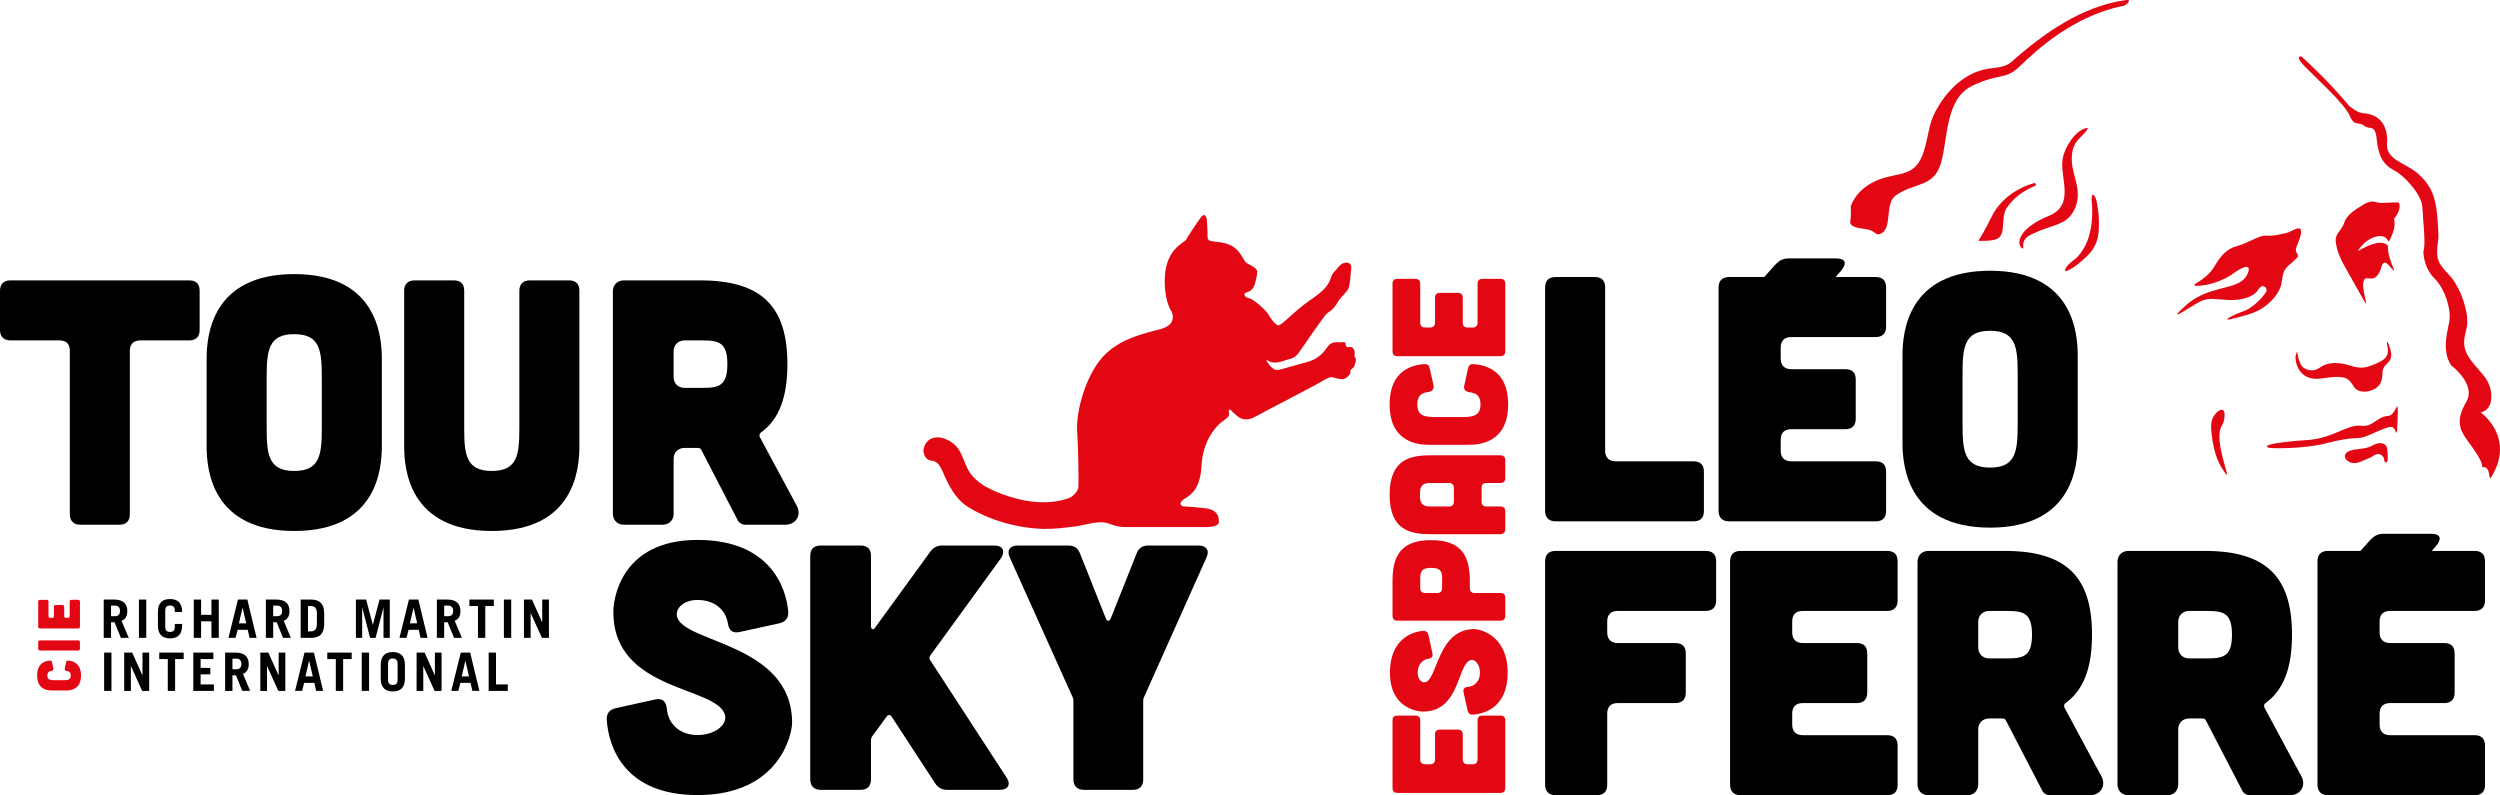 <?xml version="1.0" encoding="utf-8"?>
<!-- Generator: Adobe Illustrator 15.1.0, SVG Export Plug-In . SVG Version: 6.00 Build 0)  -->
<!DOCTYPE svg PUBLIC "-//W3C//DTD SVG 1.1//EN" "http://www.w3.org/Graphics/SVG/1.1/DTD/svg11.dtd">
<svg version="1.1" id="Calque_1" xmlns="http://www.w3.org/2000/svg" xmlns:xlink="http://www.w3.org/1999/xlink" x="0px" y="0px"
	 width="1277.867px" height="406.484px" viewBox="0 0 1277.867 406.484" enable-background="new 0 0 1277.867 406.484"
	 xml:space="preserve">
<g>
	<path d="M35.682,179.356c0-3.568-1.783-5.351-5.351-5.351H5.354c-3.391,0-5.354-1.966-5.354-5.354v-19.983
		c0-3.566,1.963-5.351,5.354-5.351h91.343c3.569,0,5.352,1.785,5.352,5.351v19.983c0,3.388-1.783,5.354-5.352,5.354H71.721
		c-3.391,0-5.354,1.783-5.354,5.351v83.491c0,3.391-1.783,5.354-5.351,5.354H41.033c-3.388,0-5.351-1.963-5.351-5.354V179.356z"/>
	<path d="M195.174,228.058c0,11.778-2.498,43.354-44.779,43.354c-42.28,0-44.778-31.575-44.778-43.354v-44.601
		c0-11.773,2.498-43.351,44.778-43.351c42.281,0,44.779,31.578,44.779,43.351V228.058z M164.489,192.915
		c0-13.738-0.893-22.121-14.094-22.121c-13.2,0-14.093,8.383-14.093,22.121v25.69c0,13.736,0.893,22.121,14.093,22.121
		c13.201,0,14.094-8.385,14.094-22.121V192.915z"/>
	<path d="M231.924,143.317c3.568,0,5.351,1.785,5.351,5.351v69.938c0,13.736,0.893,22.121,14.094,22.121
		c13.203,0,14.096-8.385,14.096-22.121v-69.938c0-3.566,1.96-5.351,5.351-5.351h19.98c3.569,0,5.354,1.785,5.354,5.351v79.39
		c0,11.777-2.498,43.354-44.781,43.354c-42.281,0-44.779-31.576-44.779-43.354v-79.39c0-3.566,1.963-5.351,5.351-5.351H231.924z"/>
	<path d="M407.292,258.566c2.498,4.642-0.356,9.635-5.887,9.635h-20.338c-1.785,0-3.39-0.892-4.103-2.498l-18.555-35.859
		c-0.357-0.534-0.893-0.89-1.428-0.89h-7.134c-3.213,0-5.531,2.318-5.531,5.529v28.188c0,3.211-2.318,5.529-5.532,5.529h-19.98
		c-3.211,0-5.531-2.318-5.531-5.529V148.849c0-3.211,2.32-5.532,5.531-5.532h39.07c31.756,0,44.601,13.559,44.601,42.819
		c0,16.591-4.103,28.187-13.558,34.966c-0.713,0.534-0.893,1.428-0.535,2.32L407.292,258.566z M349.846,174.004
		c-3.213,0-5.531,2.318-5.531,5.529v13.201c0,3.213,2.318,5.531,5.531,5.531h9.097c8.565,0,12.846-1.07,12.846-12.13
		c0-11.061-4.281-12.131-12.846-12.131H349.846z"/>
	<path fill="#E30613" d="M711.783,368.244c0-1.645,0.822-2.468,2.468-2.468h9.222c1.563,0,2.469,0.823,2.469,2.468v19.925
		c0,1.563,0.822,2.472,2.471,2.472h2.633c1.565,0,2.471-0.908,2.471-2.472v-12.761c0-1.648,0.823-2.47,2.471-2.47h9.22
		c1.563,0,2.471,0.821,2.471,2.47v12.761c0,1.563,0.823,2.472,2.468,2.472h2.637c1.563,0,2.468-0.908,2.468-2.472v-19.925
		c0-1.645,0.825-2.468,2.471-2.468h9.219c1.648,0,2.472,0.823,2.472,2.468v34.579c0,1.565-0.905,2.47-2.472,2.47h-52.688
		c-1.646,0-2.468-0.904-2.468-2.47V368.244z"/>
	<path fill="#E30613" d="M732.198,333.988c0.33,1.647-0.41,2.471-2.059,2.718c-3.376,0.575-5.514,3.291-5.514,7.162
		c0,3.211,1.894,5.186,3.786,4.855c6.422-1.149,6.257-27.167,25.191-27.167c2.471,0,17.041,2.802,17.041,22.312
		c0,17.289-11.359,20.993-17.781,21.405c-1.483,0.08-2.389-0.66-2.719-2.141l-2.058-9.302c-0.328-1.648,0.413-2.554,2.142-2.719
		c3.95-0.33,6.256-3.376,6.256-7.244c0-4.036-2.386-6.997-4.609-6.504c-6.999,1.563-5.433,26.344-24.368,26.344
		c-2.471,0.083-17.042-1.4-17.042-19.84c0-16.959,11.03-20.91,16.959-21.405c1.481-0.083,2.389,0.66,2.716,2.141L732.198,333.988z"
		/>
	<path fill="#E30613" d="M711.783,296.685c0-14.653,6.256-20.579,19.757-20.579s19.758,5.926,19.758,20.579v3.951
		c0,1.566,0.822,2.472,2.471,2.472h13.171c1.647,0,2.471,0.821,2.471,2.47v9.218c0,1.565-0.906,2.47-2.471,2.47h-52.606
		c-1.645,0-2.468-0.821-2.55-2.47V296.685z M737.14,296.191c0-3.951-0.495-5.927-5.6-5.927c-5.104,0-5.599,1.976-5.599,5.927v4.445
		c0,1.566,0.823,2.472,2.471,2.472h6.256c1.563,0,2.472-0.905,2.472-2.472V296.191z"/>
	<path fill="#E30613" d="M766.611,232.709c1.811,0,2.799,0.822,2.799,2.471v9.217c0,1.566-0.823,2.471-2.471,2.471h-7.162
		c-1.646,0-2.47,0.825-2.47,2.472v7.081c0,1.563,0.824,2.469,2.47,2.469h7.162c1.647,0,2.471,0.822,2.471,2.468v9.223
		c0,1.564-0.988,2.471-2.799,2.471h-34.906c-10.373,0-21.404-1.648-21.404-20.17c0-18.525,11.031-20.171,21.404-20.171H766.611z
		 M731.705,246.868c-3.951,0-5.929,0.578-5.929,6.013c0,5.431,1.978,6.009,5.929,6.009h8.973c1.565,0,2.471-0.906,2.471-2.469
		v-7.081c-0.083-1.646-0.905-2.472-2.553-2.472H731.705z"/>
	<path fill="#E30613" d="M730.305,227.348c-5.434,0-20.005-1.153-20.005-20.665c0-17.535,11.773-20.25,18.112-20.58
		c1.153-0.08,2.058,0.66,2.306,1.81l2.059,9.14c0.327,1.728-0.823,3.046-2.555,3.293c-3.62,0.41-5.761,1.893-5.761,6.337
		c0,6.094,3.868,6.506,10.208,6.506h11.855c6.339,0,10.208-0.412,10.208-6.506c0-4.526-2.142-5.762-5.928-6.257
		c-1.729-0.245-2.801-1.563-2.388-3.211l2.058-9.302c0.248-1.15,1.153-1.89,2.389-1.81c6.257,0.33,18.029,3.045,18.029,20.58
		c0,19.512-14.573,20.665-20.005,20.665H730.305z"/>
	<path fill="#E30613" d="M711.783,145.012c0-1.645,0.822-2.468,2.468-2.468h9.222c1.563,0,2.469,0.823,2.469,2.468v19.925
		c0,1.563,0.822,2.471,2.471,2.471h2.633c1.565,0,2.471-0.908,2.471-2.471v-12.761c0-1.648,0.823-2.47,2.471-2.47h9.22
		c1.563,0,2.471,0.822,2.471,2.47v12.761c0,1.563,0.823,2.471,2.468,2.471h2.637c1.563,0,2.468-0.908,2.468-2.471v-19.925
		c0-1.645,0.825-2.468,2.471-2.468h9.219c1.648,0,2.472,0.823,2.472,2.468v34.579c0,1.565-0.905,2.47-2.472,2.47h-52.688
		c-1.646,0-2.468-0.905-2.468-2.47V145.012z"/>
	<path d="M815.109,141.603c3.568,0,5.352,1.785,5.352,5.354v83.493c0,3.393,1.963,5.354,5.354,5.354h39.784
		c3.567,0,5.353,1.781,5.353,5.351v19.983c0,3.566-1.785,5.351-5.353,5.351h-70.472c-3.39,0-5.352-1.962-5.352-5.351V146.957
		c0-3.569,1.962-5.354,5.352-5.354H815.109z"/>
	<path d="M958.725,141.603c3.568,0,5.353,1.785,5.353,5.354v19.98c0,3.389-1.784,5.351-5.353,5.351H915.55
		c-3.39,0-5.352,1.785-5.352,5.354v5.709c0,3.389,1.962,5.351,5.352,5.351h27.653c3.568,0,5.353,1.785,5.353,5.354v19.98
		c0,3.393-1.784,5.354-5.353,5.354H915.55c-3.39,0-5.352,1.785-5.352,5.351v5.709c0,3.393,1.962,5.354,5.352,5.354h43.175
		c3.568,0,5.353,1.781,5.353,5.351v19.983c0,3.566-1.784,5.351-5.353,5.351h-74.931c-3.392,0-5.354-1.962-5.354-5.351V146.957
		c0-3.569,1.962-5.354,5.354-5.354H958.725z"/>
	<path d="M1062.02,226.348c0,11.773-2.498,43.352-44.781,43.352c-42.284,0-44.781-31.578-44.781-43.352v-44.604
		c0-11.773,2.497-43.352,44.781-43.352c42.283,0,44.781,31.579,44.781,43.352V226.348z M1031.332,191.2
		c0-13.736-0.892-22.123-14.094-22.123c-13.203,0-14.095,8.387-14.095,22.123v25.692c0,13.735,0.892,22.123,14.095,22.123
		c13.202,0,14.094-8.388,14.094-22.123V191.2z"/>
	<path d="M871.844,281.596c3.567,0,5.352,1.785,5.352,5.354v19.979c0,3.39-1.784,5.354-5.352,5.354h-44.959
		c-3.391,0-5.354,1.782-5.354,5.351v5.709c0,3.39,1.963,5.352,5.354,5.352h29.437c3.568,0,5.354,1.785,5.354,5.354v19.98
		c0,3.392-1.785,5.354-5.354,5.354h-29.437c-3.391,0-5.354,1.785-5.354,5.352v36.396c0,3.39-1.783,5.352-5.352,5.352h-21.053
		c-3.39,0-5.352-1.962-5.352-5.352V286.951c0-3.569,1.962-5.354,5.352-5.354H871.844z"/>
	<path d="M964.61,281.596c3.569,0,5.352,1.785,5.352,5.354v19.979c0,3.39-1.782,5.354-5.352,5.354h-43.175
		c-3.391,0-5.353,1.782-5.353,5.351v5.709c0,3.39,1.962,5.352,5.353,5.352h27.652c3.569,0,5.354,1.785,5.354,5.354v19.98
		c0,3.392-1.784,5.354-5.354,5.354h-27.652c-3.391,0-5.353,1.785-5.353,5.352v5.709c0,3.392,1.962,5.354,5.353,5.354h43.175
		c3.569,0,5.352,1.782,5.352,5.352v19.982c0,3.567-1.782,5.352-5.352,5.352H889.68c-3.392,0-5.354-1.962-5.354-5.352V286.951
		c0-3.569,1.962-5.354,5.354-5.354H964.61z"/>
	<path d="M1074.149,396.849c2.496,4.639-0.358,9.635-5.888,9.635h-20.34c-1.783,0-3.39-0.892-4.103-2.498l-18.555-35.859
		c-0.357-0.536-0.892-0.894-1.428-0.894h-7.137c-3.211,0-5.53,2.32-5.53,5.531v28.188c0,3.211-2.318,5.532-5.529,5.532h-19.982
		c-3.212,0-5.531-2.321-5.531-5.532V287.128c0-3.212,2.319-5.532,5.531-5.532h39.071c31.757,0,44.602,13.559,44.602,42.819
		c0,16.592-4.104,28.188-13.558,34.968c-0.715,0.536-0.894,1.427-0.536,2.318L1074.149,396.849z M1016.7,312.285
		c-3.211,0-5.53,2.317-5.53,5.529v13.202c0,3.211,2.319,5.531,5.53,5.531h9.099c8.564,0,12.847-1.071,12.847-12.132
		c0-11.062-4.282-12.131-12.847-12.131H1016.7z"/>
	<path d="M1176.372,396.849c2.496,4.639-0.358,9.635-5.888,9.635h-20.339c-1.784,0-3.391-0.892-4.104-2.498l-18.555-35.859
		c-0.357-0.536-0.892-0.894-1.427-0.894h-7.138c-3.211,0-5.529,2.32-5.529,5.531v28.188c0,3.211-2.319,5.532-5.53,5.532h-19.982
		c-3.213,0-5.531-2.321-5.531-5.532V287.128c0-3.212,2.318-5.532,5.531-5.532h39.071c31.757,0,44.603,13.559,44.603,42.819
		c0,16.592-4.104,28.188-13.559,34.968c-0.715,0.536-0.893,1.427-0.536,2.318L1176.372,396.849z M1118.923,312.285
		c-3.211,0-5.529,2.317-5.529,5.529v13.202c0,3.211,2.318,5.531,5.529,5.531h9.1c8.563,0,12.846-1.071,12.846-12.132
		c0-11.062-4.282-12.131-12.846-12.131H1118.923z"/>
	<path d="M377.942,323.08c-3.569,0.714-5.353-0.89-5.888-4.461c-1.249-7.313-7.136-11.952-15.522-11.952
		c-6.958,0-11.241,4.104-10.526,8.206c2.497,13.916,58.876,13.561,58.876,54.595c0,5.354-6.066,36.932-48.35,36.932
		c-37.466,0-45.496-24.62-46.387-38.536c-0.178-3.211,1.426-5.175,4.638-5.889l20.161-4.458c3.569-0.716,5.531,0.89,5.888,4.638
		c0.713,8.563,7.315,13.558,15.7,13.558c8.743,0,15.165-5.173,14.095-9.989c-3.39-15.166-57.092-11.777-57.092-52.813
		c-0.179-5.351,3.032-36.931,42.997-36.931c36.754,0,45.318,23.908,46.387,36.753c0.179,3.212-1.427,5.175-4.639,5.887
		L377.942,323.08z"/>
	<path d="M514.42,397.3c2.498,3.567,0.893,6.424-3.39,6.424h-26.762c-2.855,0-4.817-1.071-6.423-3.568l-22.123-33.9
		c-0.714-1.069-1.784-1.069-2.498,0l-7.315,9.992c-0.535,0.715-0.713,1.428-0.713,2.319v19.804c0,3.391-1.784,5.354-5.352,5.354
		h-20.34c-3.39,0-5.352-1.963-5.352-5.354V284.186c0-3.568,1.962-5.352,5.352-5.352h20.34c3.568,0,5.352,1.783,5.352,5.352v35.861
		c0,1.783,1.249,2.143,2.141,0.714l28.011-38.536c1.606-2.319,3.568-3.391,6.423-3.391h26.404c4.461,0,5.889,2.854,3.39,6.601
		l-36.039,49.6c-0.535,0.893-0.713,1.605,0,2.497L514.42,397.3z"/>
	<path d="M545.991,278.834c3.033,0,4.996,1.249,6.066,4.103l13.203,33.185c0.713,1.607,1.784,1.607,2.497,0l13.203-33.185
		c1.07-2.854,3.034-4.103,6.066-4.103h25.514c4.103,0,5.887,2.497,4.103,6.243l-31.936,71.367c-0.357,0.712-0.357,1.427-0.357,2.139
		v39.787c0,3.39-1.784,5.354-5.352,5.354H554.02c-3.39,0-5.352-1.964-5.352-5.354v-39.787c0-0.712,0-1.427-0.358-2.139
		l-32.114-71.367c-1.784-3.746,0-6.243,4.103-6.243H545.991z"/>
	<path d="M937.72,142.204l3.057-3.509c3.429-3.903,2.854-6.601-2.318-6.601h-24.11c-2.855,0-4.639,0.891-6.602,2.854l-6.522,7.256
		H937.72z"/>
	<path d="M1241.818,282.949l3.057-3.509c3.43-3.903,2.854-6.602-2.318-6.602h-24.11c-2.854,0-4.639,0.892-6.603,2.854l-6.521,7.256
		H1241.818z"/>
	<path d="M1206.943,281.596h-17.02c-3.39,0-5.354,1.785-5.354,5.354v114.182c0,3.388,1.964,5.351,5.354,5.351h74.931
		c3.568,0,5.354-1.784,5.354-5.351v-19.984c0-3.568-1.785-5.351-5.354-5.351h-43.174c-3.391,0-5.353-1.962-5.353-5.353v-5.71
		c0-3.566,1.962-5.352,5.353-5.352h27.653c3.568,0,5.352-1.962,5.352-5.353v-19.981c0-3.569-1.783-5.353-5.352-5.353h-27.653
		c-3.391,0-5.353-1.963-5.353-5.353v-5.709c0-3.568,1.962-5.351,5.353-5.351h43.174c3.568,0,5.354-1.965,5.354-5.354v-19.979
		c0-3.569-1.785-5.354-5.354-5.354h-31.759H1206.943z"/>
	<path fill="#E30613" d="M1122.1,146.058c-0.457-0.031-0.598-0.642-0.199-0.868c2.321-1.313,7.224-4.426,9.678-8.519
		c3.286-5.477,6.135-9.42,12.05-10.953c5.915-1.534,10.734-5.477,14.678-5.258c3.943,0.219,6.353-0.438,10.953-1.533
		c1.287-0.307,5.014-2.766,6.26-2.119c1.854,0.962-0.556,6.59-1.069,7.876c-0.646,1.622-1.535,3.155-0.369,4.758
		c1.192,1.642-0.039,2.496-1.272,3.621c-1.978,1.803-4.731,3.681-5.599,6.334c-0.811,2.478-0.654,5.109-1.648,7.564
		c-0.705,1.742-1.672,3.372-2.852,4.834c-3.378,4.186-7.811,7.206-12.883,8.75c-20.153,6.134-8.607,0.443-2.912-1.528
		c4.097-1.418,9.325-6.349,11.369-9.821c1.127-1.914-1.427-3.915-3.003-2.35c-0.394,0.39-0.777,0.871-1.137,1.436
		c-1.534,2.41-6.353,5.477-15.335,5.039s-10.455-1.639-16.698,2.194c-6.243,3.834-14.532,9.189-4.771,0.544
		c12.855-11.384,27.794-6.802,31.631-16.451c2.147-5.4-3.261-2.985-7.532,0.27C1137.482,142.892,1128.459,146.496,1122.1,146.058"/>
	<path fill="#E30613" d="M1173.495,181.728c-0.562,0.63-0.083,13.711,13.291,11.684c12.949-1.963,13.582,0,16.503,4.381
		c2.921,4.382,11.406,2.211,13.41-1.85c2.216-4.492-0.424-6.537,3.388-10.028c3.539-3.241,2.066-6.294,0.818-10.116
		c-0.386-1.183-1.062-1.447-0.781,0.094c0.569,3.135,1.49,6.483-3.69,9.048c-6.968,3.45-9.803,3.651-15.197,1.899
		c-5.396-1.753-11.383-1.899-15.182,0.876c-3.797,2.775-8.492,1.58-10.112-1.615C1173.817,181.911,1174.6,177.235,1173.495,181.728"
		/>
	<path fill="#E30613" d="M1160.351,229.011c0,0,16.06,0.831,29.058-2.528c12.999-3.358,14.949-2.09,18.066-2.869
		c4.386-1.096,13.83-6.614,15.711-5.153c1.882,1.46,1.954,6.982,2.318-3.53c0.432-12.513-0.137-5.367-3.07-3.05
		c-1.687,1.332-2.604,0.041-6.109,2.086c-3.505,2.045-5.341,4.246-9.587,3.659c-6.655-0.921-14.479,6.566-27.692,7.333
		C1169.104,225.535,1153.633,227.368,1160.351,229.011"/>
	<path fill="#E30613" d="M1133.994,210.066c-0.509,0.345-1,0.794-1.409,1.255c-2.685,3.025-2.556,6.273-2.159,10.149
		c1.187,11.611,4.388,16.934,7.355,20.795c2.95,3.841-6.544-17.421-2.146-24.537c1.101-1.782,1.62-4.155,1.437-6.241
		C1136.853,208.976,1135.369,209.134,1133.994,210.066"/>
	<path fill="#E30613" d="M960.994,119.605c6.705-2.432,2.01-15.54,8.066-19.743c9.852-6.835,19.232-3.954,22.985-16.284
		c3.752-12.33,2.01-33.103,16.216-39.804s16.552-2.546,24.325-10.051c7.772-7.505,27.34-26,53.34-30.825
		c0,0,4.966-3.481,0.338-2.813c-22.038,3.185-41.375,16.68-58.018,31.473c-3.886,3.453-9.544,2.881-14.252,4.012
		c-11.719,2.815-20.823,12.969-25.729,23.546c-3.432,7.399-3.135,18.958-8.575,25.357c-3.063,3.604-7.699,4.433-12.095,5.315
		c-4.974,0.998-9.697,2.557-13.842,5.604c-3.47,2.55-6.325,6.04-7.755,10.091c0,0,0.313,4.841-0.229,7.553
		c-0.542,2.712,3.255,3.526,7.866,4.068C958.248,117.647,958.587,120.478,960.994,119.605"/>
	<path fill="#E30613" d="M1273.546,243.62c12.279-20.252-5.515-32.783-5.515-32.783c6.955-1.421,6.59-11.956,2.387-17.676
		c-4.203-5.72-10.704-10.706-10.896-17.802c-0.075-2.769,0.877-5.449,1.381-8.172c1.332-7.199-3.072-19.317-7.665-25.018
		c-1.915-2.376-4.223-4.441-5.86-7.015c-3.188-5.008-0.761-10.867-0.989-15.327c-0.708-13.821-0.929-23.062-10.791-31.356
		c-6.834-5.746-16.838-6.749-15.392-16.338c0.048-0.312,0.063-0.626,0.028-0.939c-0.259-2.387-0.313-12.722-12.85-13.394
		c-2.683-0.298-6.855-3.874-6.855-3.874s-8.591-10.899-24.114-25.045c0,0-3.91-0.787,1.449,4.842
		c5.361,5.629,20.371,19.031,23.053,25.196c2.68,6.165,4.556,2.948,7.505,5.36c2.948,2.413,5.629-1.34,6.433,6.969
		c0.804,8.31,3.216,12.866,8.845,15.815c5.63,2.948,14.206,12.598,14.475,18.763c0.268,6.164,1.876,19.298,0.536,22.515
		c0,0-0.269,8.041,5.629,13.938c5.896,5.897,8.309,16.082,7.772,20.907c-0.536,4.825-4.556,15.546,0.804,23.587
		c0,0,12.957,9.583,7.73,18.629c-5.227,9.047-3.82,13.67,0.402,19.5c4.221,5.83,8.242,11.459,7.639,13.871
		C1273.912,237.968,1271.46,247.06,1273.546,243.62"/>
	<path fill="#E30613" d="M1067.326,65.286c-6.67,0.758-12.465,10.753-13.129,16.744c-1.043,9.432,6.37,22.923-6.921,28.301
		c-14.952,6.05-16.928,13.815-13.865,16.436c1.128,0.966,0.749-0.969,0.75-1.59c0.006-3.397,2.748-4.697,5.425-5.945
		c3.155-1.472,6.42-2.561,9.706-3.683c2.964-1.012,5.99-2.094,8.22-4.401c3.804-3.931,5.138-9.33,4.326-14.836
		c-0.764-5.188-2.891-9.83-2.873-15.109C1059,70.94,1064.946,70.55,1067.326,65.286"/>
	<path fill="#E30613" d="M1055.693,138.494c0.229,0.136,0.696-0.001,1.269-0.26c3.627-1.641,6.993-4.653,9.847-7.375
		c4.739-4.521,6.035-9.4,6.052-15.782c0.008-2.974-0.095-5.968-0.63-8.901c-0.309-1.694-0.629-6.208-2.617-6.726
		c-0.888,1.587-0.399,3.426-0.277,5.126c0.156,2.176,0.129,4.397,0.017,6.575c-0.221,4.27-1.001,8.504-2.604,12.479
		c-1.052,2.605-2.649,5.183-4.563,7.354c-1.866,2.117-5.44,3.829-6.473,6.484C1055.479,138.068,1055.5,138.378,1055.693,138.494"/>
	<path fill="#E30613" d="M1020.7,122.147c4.943-2.33,1.881-11.045,4.944-15.736c3.474-5.321,8.759-8.992,14.563-11.4
		c0.837-0.348,0.431-1.617-0.449-1.4c-6.83,1.681-16.519,7.191-21.217,16.154c-2.43,4.635-3.806,7.728-6.634,12.257
		c-0.232,0.37-0.466,0.735-0.706,1.09C1011.202,123.112,1018.057,123.393,1020.7,122.147"/>
	<path fill="#E30613" d="M1220.603,125.969c0.012-0.185-0.041-0.373-0.165-0.51c-3.77-4.171-14.317,2.35-14.842,2.751
		c-1.064,0.818,3.174-6.657,10.226-7.508c2.614-0.315,3.912,0.789,4.792,2.335c0.179,0.313,0.59,0.27,0.749-0.053
		c2.785-5.653,2.934-8.261,2.338-11.167c2.981-3.427,3.329-6.921,2.459-8.158c-0.346-0.493-6.22,0.078-9.142,0.078
		c-2.92,0-4.09-2.045-8.763,0.73c-4.674,2.775-8.909,5.55-10.078,9.494c-1.168,3.943-4.965,5.403-4.234,10.077
		c0.729,4.674,2.482,8.471,4.381,11.83c1.899,3.359,6.28,11.1,9.932,17.672c3.651,6.572-2.585-8.642,0.618-11.026
		c1.831-1.362,4.955,2.608,7.999-4.747c0.73-3.213,1.71-5.317,4.966-1.288C1226.784,142.599,1220.165,132.461,1220.603,125.969"/>
	<path fill="#E30613" d="M1219.252,227.446c1.057,1.051,1.15,2.703,1.178,4.194c0.019,0.988,0.037,1.978,0.056,2.967
		c0.015,0.78-0.291,1.862-1.062,1.739c-0.711-0.114-0.75-1.095-0.867-1.806c-0.226-1.366-1.533-2.469-2.917-2.461
		c-1.006,0.005-1.934,0.521-2.772,1.075c-1.882,1.243-3.587,1.578-5.604,2.583c-2.019,1.005-4.513,1.422-6.496,0.348
		c-1.981-1.072-2.949-2.817-1.462-4.513c0.573-0.654,1.398-1.033,2.227-1.297c2.968-0.943,6.239-0.628,9.163-1.697
		c1.442-0.527,2.757-1.377,4.228-1.822C1216.392,226.313,1218.162,226.364,1219.252,227.446"/>
	<path fill="#E30613" d="M692.252,182.029c0.625-2.108-0.187-5.016-2.408-4.633c-3.359,0.58-0.719-2.964-3.567-2.478
		c-2.545,0.434-5.328-1.228-7.922,2.663c-2.595,3.892-5.931,6.301-10.007,7.413c-4.643,1.266-9.263,2.606-13.904,3.873
		c0.05-0.038,0.101-0.076,0.151-0.114c-0.482,0.362-1.689,0.386-2.261,0.33c-0.691-0.067-1.235-0.413-1.778-0.828
		c-0.984-0.753-2.658-2.707-3.161-3.844c-0.032-0.072-0.064-0.148-0.059-0.228c0.005-0.079,0.058-0.161,0.137-0.172
		c0.049-0.007,0.097,0.014,0.141,0.036c0.76,0.368,1.367,0.84,2.21,1.057c0.864,0.221,1.77,0.265,2.656,0.186
		c2.54-0.228,4.93-1.406,7.349-1.94c0.604-0.259,1.184-0.507,1.789-0.766c0.78-0.601,1.465-1.238,1.962-1.91
		c3.151-4.263,12.921-19.029,14.775-20.512c1.853-1.482,2.965-1.668,5.188-5.374c2.225-3.706,5.189-5.467,5.931-7.875
		c0.516-1.678,0.987-7.015,1.226-10.103c0.113-1.461-1.088-2.707-2.549-2.597c-1.243,0.093-2.68,0.568-3.773,1.998
		c-2.409,3.15-2.965,2.594-4.077,5.744c-1.111,3.151-2.501,5.977-10.47,11.351c-7.968,5.374-14.825,13.342-16.493,12.972
		c-1.668-0.371-3.706-3.336-5.003-5.56c-1.297-2.224-7.969-8.154-10.007-8.339s-3.211-2.475-1.251-2.895
		c1.946-0.417,3.66-1.738,4.401-4.517c0.741-2.78,1.668-6.301,0.741-7.227c-0.926-0.927-1.909-1.808-3.798-2.595
		c-2.224-0.926-2.652-2.792-4.355-5.281c-2.409-3.521-5.56-5.653-12.046-6.209c0,0-1.621-0.231-3.289-0.509
		c-1.668-0.278-1.529-2.641-1.529-2.641c0.186-0.926-0.37-8.524-0.37-8.524s-0.742-3.892-2.965-0.927
		c-2.224,2.965-6.857,10.007-7.598,11.49c-0.742,1.482-10.934,4.633-10.934,20.94c0,11.304,3.521,15.751,3.521,15.751
		s3.151,6.302-4.818,8.71c-7.968,2.409-23.254,4.726-32.244,16.771c-8.273,11.084-11.771,27.612-11.215,35.395
		c0.556,7.783,0.927,27.981,0.556,29.465c-0.37,1.482-2.409,4.262-5.189,5.189c-9.608,3.202-19.971,2.199-29.492-0.79
		c-8.166-2.564-18.127-6.478-22.055-14.721c-1.407-2.953-2.364-6.121-3.997-8.956c-3.745-6.502-15.419-10.596-18.21-1.293
		c-0.556,1.854,0.185,6.115,4.079,6.486c3.071,0.294,4.522,3.095,5.61,5.642c2.816,6.59,6.379,13.808,12.625,17.788
		c11.012,7.018,25.639,11.067,38.654,11.409c5.431,0.144,10.828-0.539,16.206-1.209c4.531-0.563,10.206-2.542,14.763-2.1
		c0.635,0.061,1.268,0.17,1.87,0.382c3.392,1.198,5.767,2,9.412,2h40.213c0,0,7.413,0.371,7.413-2.594
		c0-2.966-0.741-6.302-7.227-7.042c-6.486-0.741-11.119-0.928-11.119-0.928s-2.78-0.926-0.186-3.149
		c2.595-2.225,8.895-3.706,9.637-17.604c0.652-12.235,6.714-19.444,9.865-22.039c0.903-0.742,1.925-1.331,2.818-2.091
		c0.442-0.376,0.91-0.792,1.205-1.301c0.386-0.665,0.118-1.401,0.037-2.105c-0.077-0.671,0.048-1.563,0.931-1.035
		c0.5,0.299,0.824,0.827,1.222,1.236c0.955,0.98,2.034,1.728,3.092,2.574c0.576,0.372,1.209,0.656,1.871,0.835
		c2.086,0.566,4.255,0.019,6.11-0.999c5.745-3.149,27.982-14.64,30.947-16.308c2.965-1.668,7.042-4.262,8.525-4.076
		c1.481,0.185,5.188,1.852,7.041,0.555c1.854-1.297,2.696-2.558,2.409-3.335c-0.464-1.251,1.621-1.251,2.224-3.336
		C693.006,184.696,693.549,183.512,692.252,182.029"/>
	<path fill="#E30613" d="M26.384,352.93c-2.012,0-7.406-0.428-7.406-7.652c0-6.491,4.358-7.497,6.705-7.617
		c0.426-0.032,0.762,0.243,0.854,0.67l0.761,3.381c0.123,0.641-0.305,1.128-0.944,1.222c-1.341,0.151-2.134,0.699-2.134,2.345
		c0,2.256,1.433,2.408,3.78,2.408h4.388c2.347,0,3.778-0.152,3.778-2.408c0-1.675-0.792-2.133-2.194-2.315
		c-0.64-0.09-1.036-0.578-0.884-1.188l0.763-3.444c0.091-0.427,0.426-0.702,0.884-0.67c2.316,0.12,6.674,1.126,6.674,7.617
		c0,7.225-5.395,7.652-7.406,7.652H26.384z"/>
	<path fill="#E30613" d="M19.527,328.239c0-0.608,0.304-0.913,0.914-0.913h19.505c0.579,0,0.914,0.305,0.914,0.913v3.353
		c0,0.58-0.335,0.916-0.914,0.916H20.441c-0.61,0-0.914-0.336-0.914-0.916V328.239z"/>
	<path fill="#E30613" d="M19.527,307.516c0-0.608,0.304-0.913,0.914-0.913h3.413c0.579,0,0.914,0.305,0.914,0.913v7.377
		c0,0.577,0.305,0.913,0.914,0.913h0.976c0.578,0,0.914-0.336,0.914-0.913v-4.725c0-0.609,0.305-0.914,0.915-0.914H31.9
		c0.579,0,0.914,0.305,0.914,0.914v4.725c0,0.577,0.305,0.913,0.914,0.913h0.975c0.579,0,0.916-0.336,0.916-0.913v-7.377
		c0-0.608,0.303-0.913,0.914-0.913h3.413c0.609,0,0.914,0.305,0.914,0.913v12.801c0,0.58-0.335,0.915-0.914,0.915H20.441
		c-0.61,0-0.914-0.335-0.914-0.915V307.516z"/>
	<path d="M61.8,326.042l-3.254-7.972h-1.79v7.972h-3.741v-19.578h5.421c4.501,0,6.644,2.168,6.644,5.857
		c0,2.44-0.867,4.203-2.955,4.988l3.688,8.732H61.8z M56.756,314.979h1.925c1.653,0,2.659-0.814,2.659-2.713
		c0-1.897-1.006-2.711-2.659-2.711h-1.925V314.979z"/>
	<rect x="71.015" y="306.464" width="3.743" height="19.577"/>
	<path d="M84.463,320.238c0,2.172,0.948,2.767,2.441,2.767c1.49,0,2.44-0.595,2.44-2.767v-1.3h3.741v0.813
		c0,4.827-2.548,6.562-6.181,6.562c-3.634,0-6.184-1.734-6.184-6.562v-6.994c0-4.829,2.55-6.564,6.184-6.564
		c3.633,0,6.181,1.735,6.181,6.564v0.053h-3.741v-0.543c0-2.168-0.95-2.766-2.44-2.766c-1.493,0-2.441,0.598-2.441,2.766V320.238z"
		/>
	<polygon points="99.047,326.042 99.047,306.465 102.79,306.465 102.79,314.274 108.077,314.274 108.077,306.465 111.82,306.465 
		111.82,326.042 108.077,326.042 108.077,317.583 102.79,317.583 102.79,326.042 	"/>
	<path d="M116.779,326.042l4.853-19.577h4.799l4.719,19.577h-3.579l-0.95-4.121h-5.179l-1.057,4.121H116.779z M122.12,318.613h3.716
		l-1.818-7.92h-0.055L122.12,318.613z"/>
	<path d="M144.676,326.042l-3.253-7.972h-1.788v7.972h-3.743v-19.578h5.423c4.501,0,6.644,2.168,6.644,5.857
		c0,2.44-0.867,4.203-2.955,4.988l3.686,8.732H144.676z M139.635,314.979h1.923c1.655,0,2.658-0.814,2.658-2.713
		c0-1.897-1.003-2.711-2.658-2.711h-1.923V314.979z"/>
	<path d="M153.676,306.464h5.206c4.283,0,6.671,1.844,6.834,6.779v6.02c-0.163,4.936-2.551,6.778-6.834,6.778h-5.206V306.464z
		 M157.419,322.734h1.3c2.061,0,3.254-0.975,3.254-3.903v-5.153c0-2.767-0.921-3.904-3.254-3.904h-1.3V322.734z"/>
	<polygon points="181.926,326.042 181.926,306.465 187.16,306.465 190.547,319.318 190.603,319.318 193.992,306.465 
		199.226,306.465 199.226,326.042 196.026,326.042 196.026,310.641 195.972,310.641 191.985,326.042 189.165,326.042 
		185.179,310.641 185.124,310.641 185.124,326.042 	"/>
	<path d="M204.181,326.042l4.853-19.577h4.802l4.716,19.577h-3.579l-0.947-4.121h-5.182l-1.057,4.121H204.181z M209.522,318.613
		h3.716l-1.815-7.92h-0.056L209.522,318.613z"/>
	<path d="M232.081,326.042l-3.254-7.972h-1.79v7.972h-3.741v-19.578h5.421c4.501,0,6.645,2.168,6.645,5.857
		c0,2.44-0.868,4.203-2.956,4.988l3.688,8.732H232.081z M227.037,314.979h1.925c1.653,0,2.659-0.814,2.659-2.713
		c0-1.897-1.006-2.711-2.659-2.711h-1.925V314.979z"/>
	<polygon points="252.413,306.464 252.413,309.773 248.047,309.773 248.047,326.042 244.306,326.042 244.306,309.773 
		239.94,309.773 239.94,306.464 	"/>
	<rect x="257.563" y="306.464" width="3.743" height="19.577"/>
	<polygon points="267.81,326.042 267.81,306.465 271.906,306.465 277.112,318.07 277.165,318.07 277.165,306.465 280.583,306.465 
		280.583,326.042 277.001,326.042 271.281,313.406 271.228,313.406 271.228,326.042 	"/>
	<rect x="53.23" y="333.575" width="3.743" height="19.576"/>
	<polygon points="63.478,353.152 63.478,333.575 67.574,333.575 72.78,345.179 72.833,345.179 72.833,333.575 76.251,333.575 
		76.251,353.152 72.67,353.152 66.949,340.515 66.896,340.515 66.896,353.152 	"/>
	<polygon points="93.874,333.574 93.874,336.882 89.507,336.882 89.507,353.151 85.763,353.151 85.763,336.882 81.4,336.882 
		81.4,333.574 	"/>
	<polygon points="98.805,353.152 98.805,333.575 109.055,333.575 109.055,336.882 102.545,336.882 102.545,341.383 107.507,341.383 
		107.507,344.692 102.545,344.692 102.545,349.843 109.325,349.843 109.325,353.152 	"/>
	<path d="M123.856,353.152l-3.253-7.972h-1.791v7.972h-3.741v-19.578h5.422c4.501,0,6.644,2.168,6.644,5.857
		c0,2.44-0.868,4.202-2.956,4.988l3.688,8.732H123.856z M118.812,342.088h1.926c1.653,0,2.658-0.814,2.658-2.713
		c0-1.897-1.005-2.711-2.658-2.711h-1.926V342.088z"/>
	<polygon points="133.071,353.152 133.071,333.575 137.167,333.575 142.373,345.179 142.426,345.179 142.426,333.575 
		145.844,333.575 145.844,353.152 142.263,353.152 136.542,340.515 136.489,340.515 136.489,353.152 	"/>
	<path d="M150.803,353.151l4.853-19.576h4.799l4.719,19.576h-3.579l-0.95-4.12h-5.179l-1.057,4.12H150.803z M156.144,345.722h3.716
		l-1.818-7.92h-0.055L156.144,345.722z"/>
	<polygon points="179.757,333.574 179.757,336.882 175.392,336.882 175.392,353.151 171.65,353.151 171.65,336.882 167.284,336.882 
		167.284,333.574 	"/>
	<rect x="184.907" y="333.575" width="3.743" height="19.576"/>
	<path d="M194.612,339.866c0-4.829,2.55-6.564,6.184-6.564c3.633,0,6.181,1.735,6.181,6.564v6.994c0,4.826-2.548,6.562-6.181,6.562
		c-3.634,0-6.184-1.735-6.184-6.562V339.866z M198.354,347.347c0,2.171,0.948,2.769,2.441,2.769c1.49,0,2.44-0.598,2.44-2.769
		v-7.972c0-2.168-0.95-2.766-2.44-2.766c-1.493,0-2.441,0.598-2.441,2.766V347.347z"/>
	<polygon points="212.938,353.152 212.938,333.575 217.034,333.575 222.24,345.179 222.293,345.179 222.293,333.575 
		225.711,333.575 225.711,353.152 222.13,353.152 216.409,340.515 216.356,340.515 216.356,353.152 	"/>
	<path d="M230.671,353.151l4.853-19.576h4.799l4.719,19.576h-3.579l-0.95-4.12h-5.179l-1.058,4.12H230.671z M236.012,345.722h3.716
		l-1.818-7.92h-0.055L236.012,345.722z"/>
	<polygon points="249.783,353.152 249.783,333.575 253.525,333.575 253.525,349.843 259.544,349.843 259.544,353.152 	"/>
</g>
</svg>
